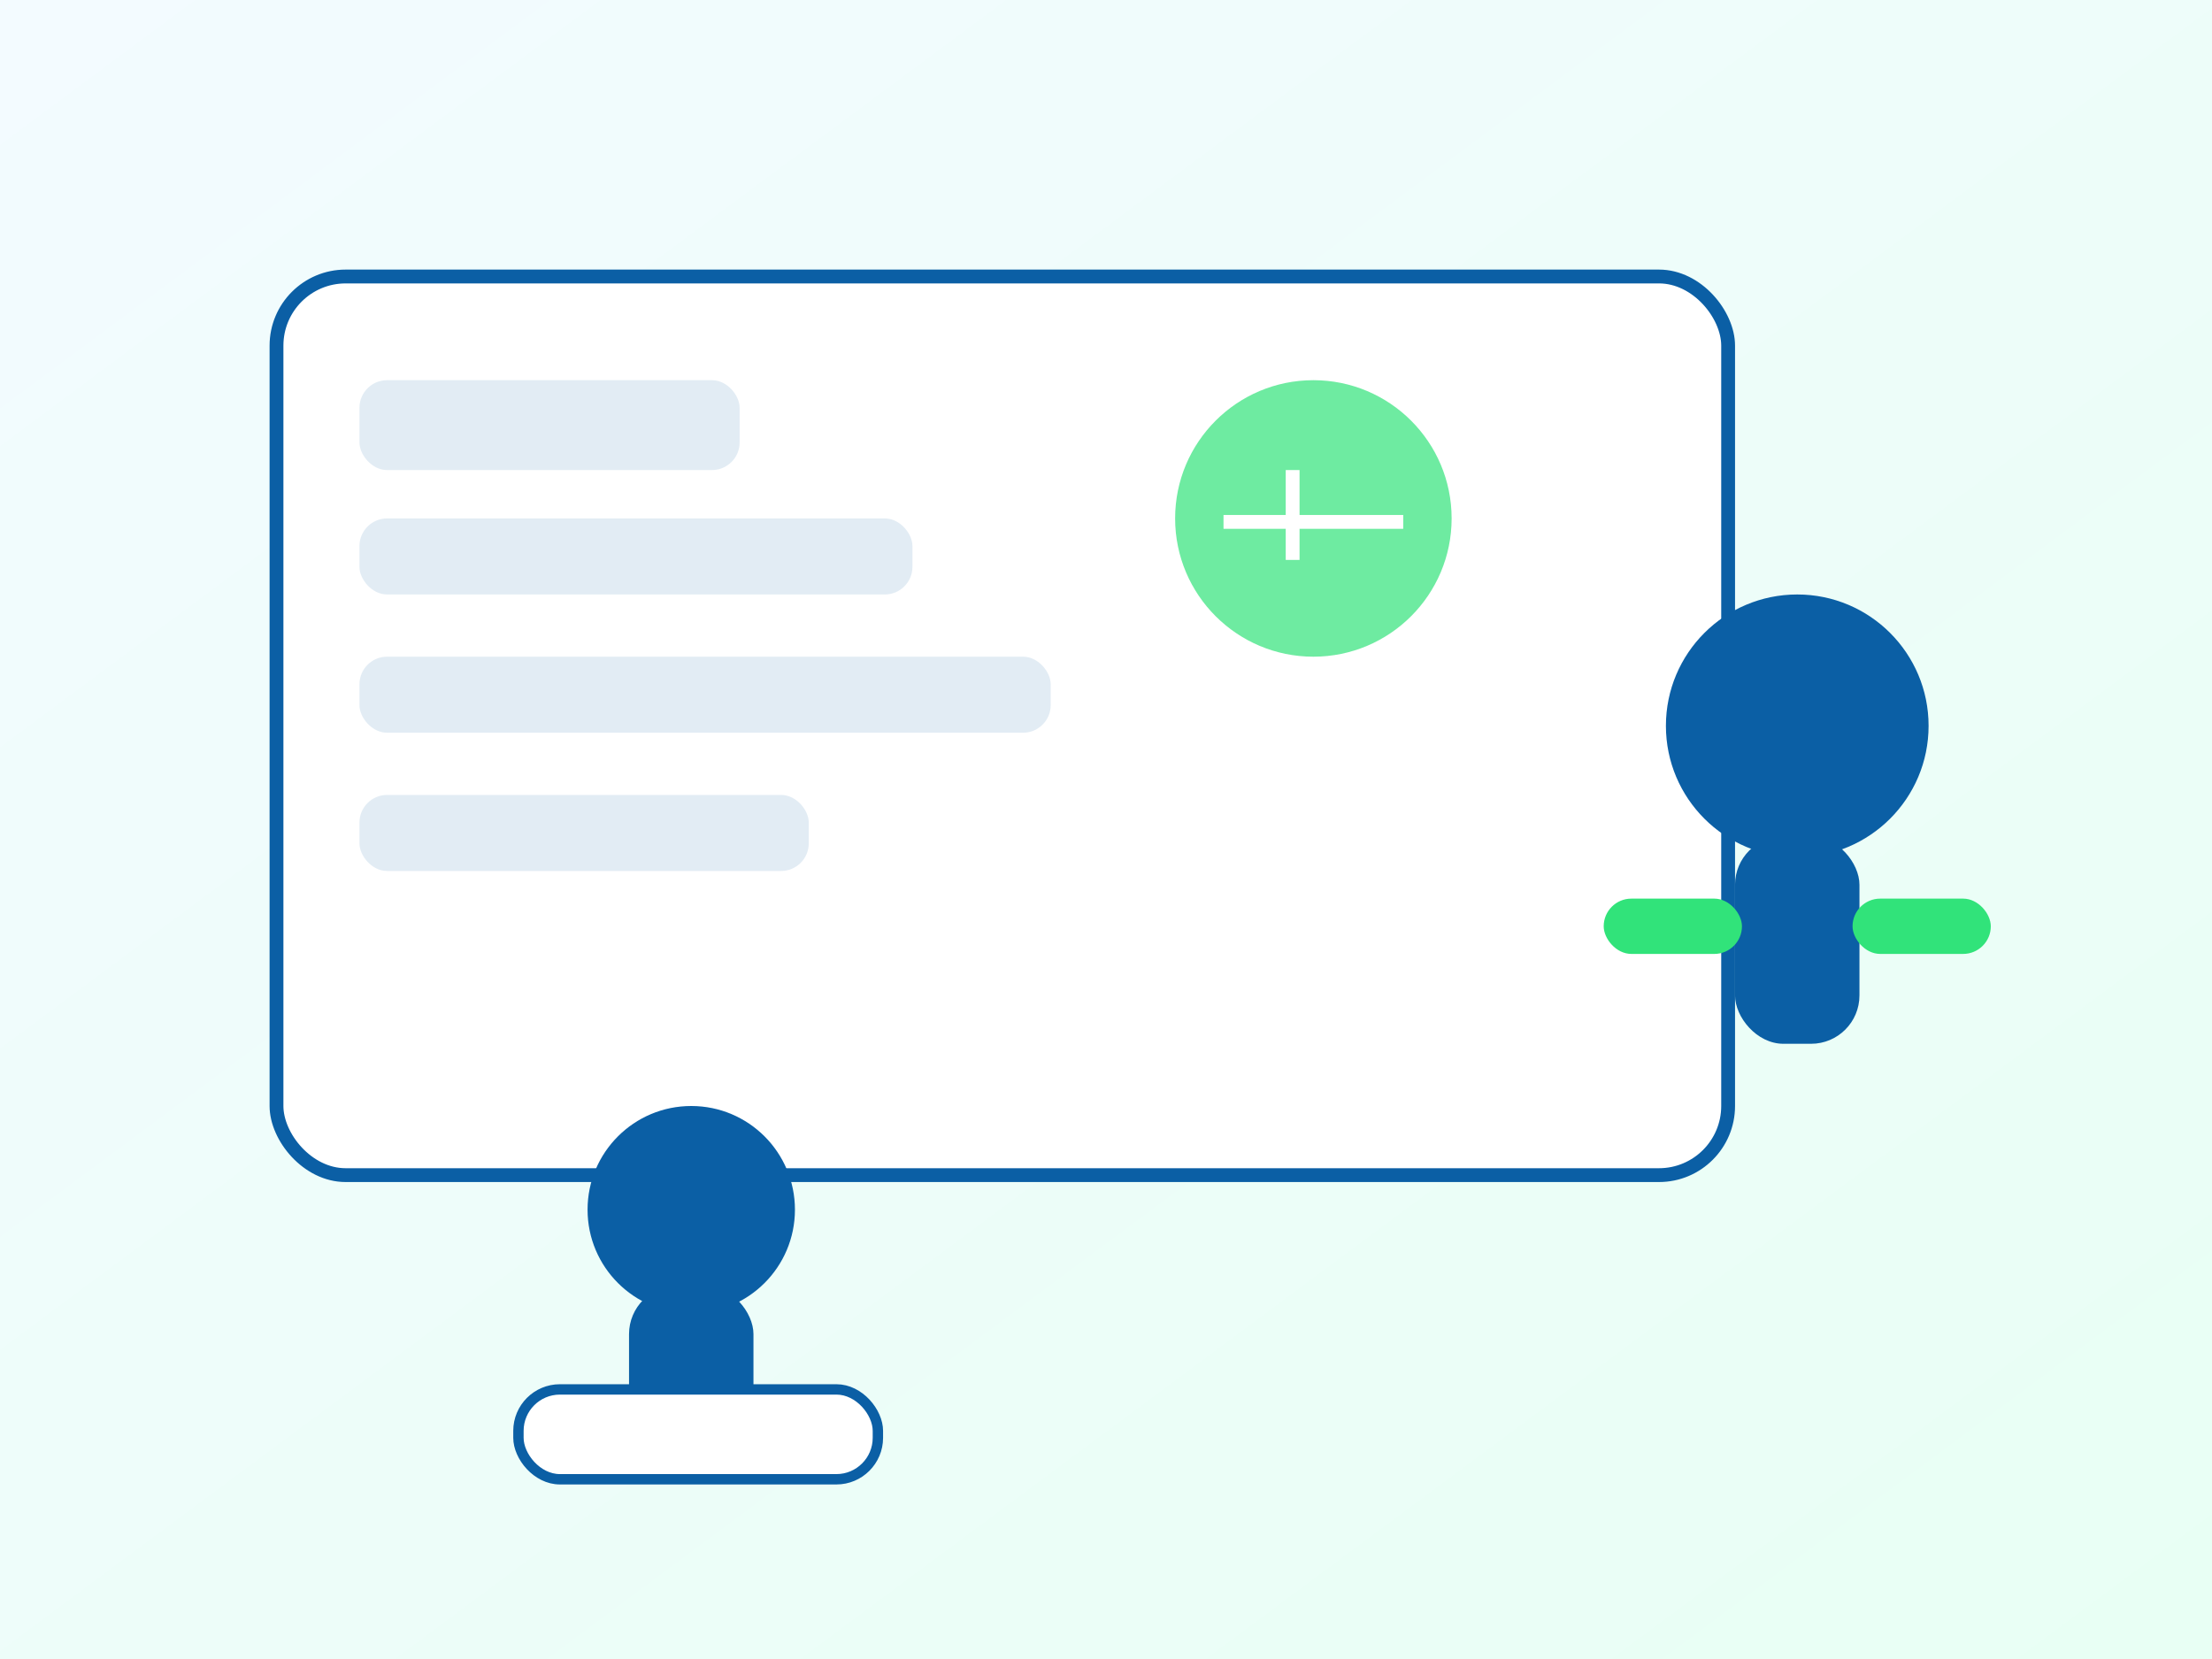 
              <svg xmlns="http://www.w3.org/2000/svg" viewBox="0 0 640 480">
                <rect x="0" y="0" width="640" height="480" fill="#333333" stroke="none"/>
                <defs>
                  <linearGradient id="abg" x1="0" y1="0" x2="1" y2="1">
                    <stop offset="0" stop-color="#f3fbff"/>
                    <stop offset="1" stop-color="#e8fff4"/>
                  </linearGradient>
                </defs>
                <rect width="640" height="480" fill="url(#abg)"/>
                <rect x="80" y="80" width="420" height="260" rx="20" fill="#ffffff" stroke="#0b5fa5" stroke-width="4"/>
                <rect x="104" y="110" width="110" height="26" rx="8" fill="#0b5fa5" opacity="0.12"/>
                <rect x="104" y="150" width="160" height="22" rx="8" fill="#0b5fa5" opacity="0.12"/>
                <rect x="104" y="190" width="200" height="22" rx="8" fill="#0b5fa5" opacity="0.12"/>
                <rect x="104" y="230" width="130" height="22" rx="8" fill="#0b5fa5" opacity="0.12"/>
                <circle cx="380" cy="150" r="40" fill="#31e37a" opacity="0.7"/>
                <path d="M354 149h52v4h-52z" fill="#ffffff"/>
                <path d="M372 136h4v26h-4z" fill="#ffffff"/>
                <!-- Mentor -->
                <circle cx="520" cy="210" r="38" fill="#0b5fa5"/>
                <rect x="502" y="242" width="36" height="60" rx="14" fill="#0b5fa5"/>
                <rect x="464" y="260" width="40" height="16" rx="8" fill="#31e37a"/>
                <rect x="536" y="260" width="40" height="16" rx="8" fill="#31e37a"/>
                <!-- Dev -->
                <circle cx="200" cy="350" r="30" fill="#0b5fa5"/>
                <rect x="182" y="372" width="36" height="50" rx="14" fill="#0b5fa5"/>
                <rect x="150" y="402" width="104" height="26" rx="12" fill="#ffffff" stroke="#0b5fa5" stroke-width="3"/>
              </svg>